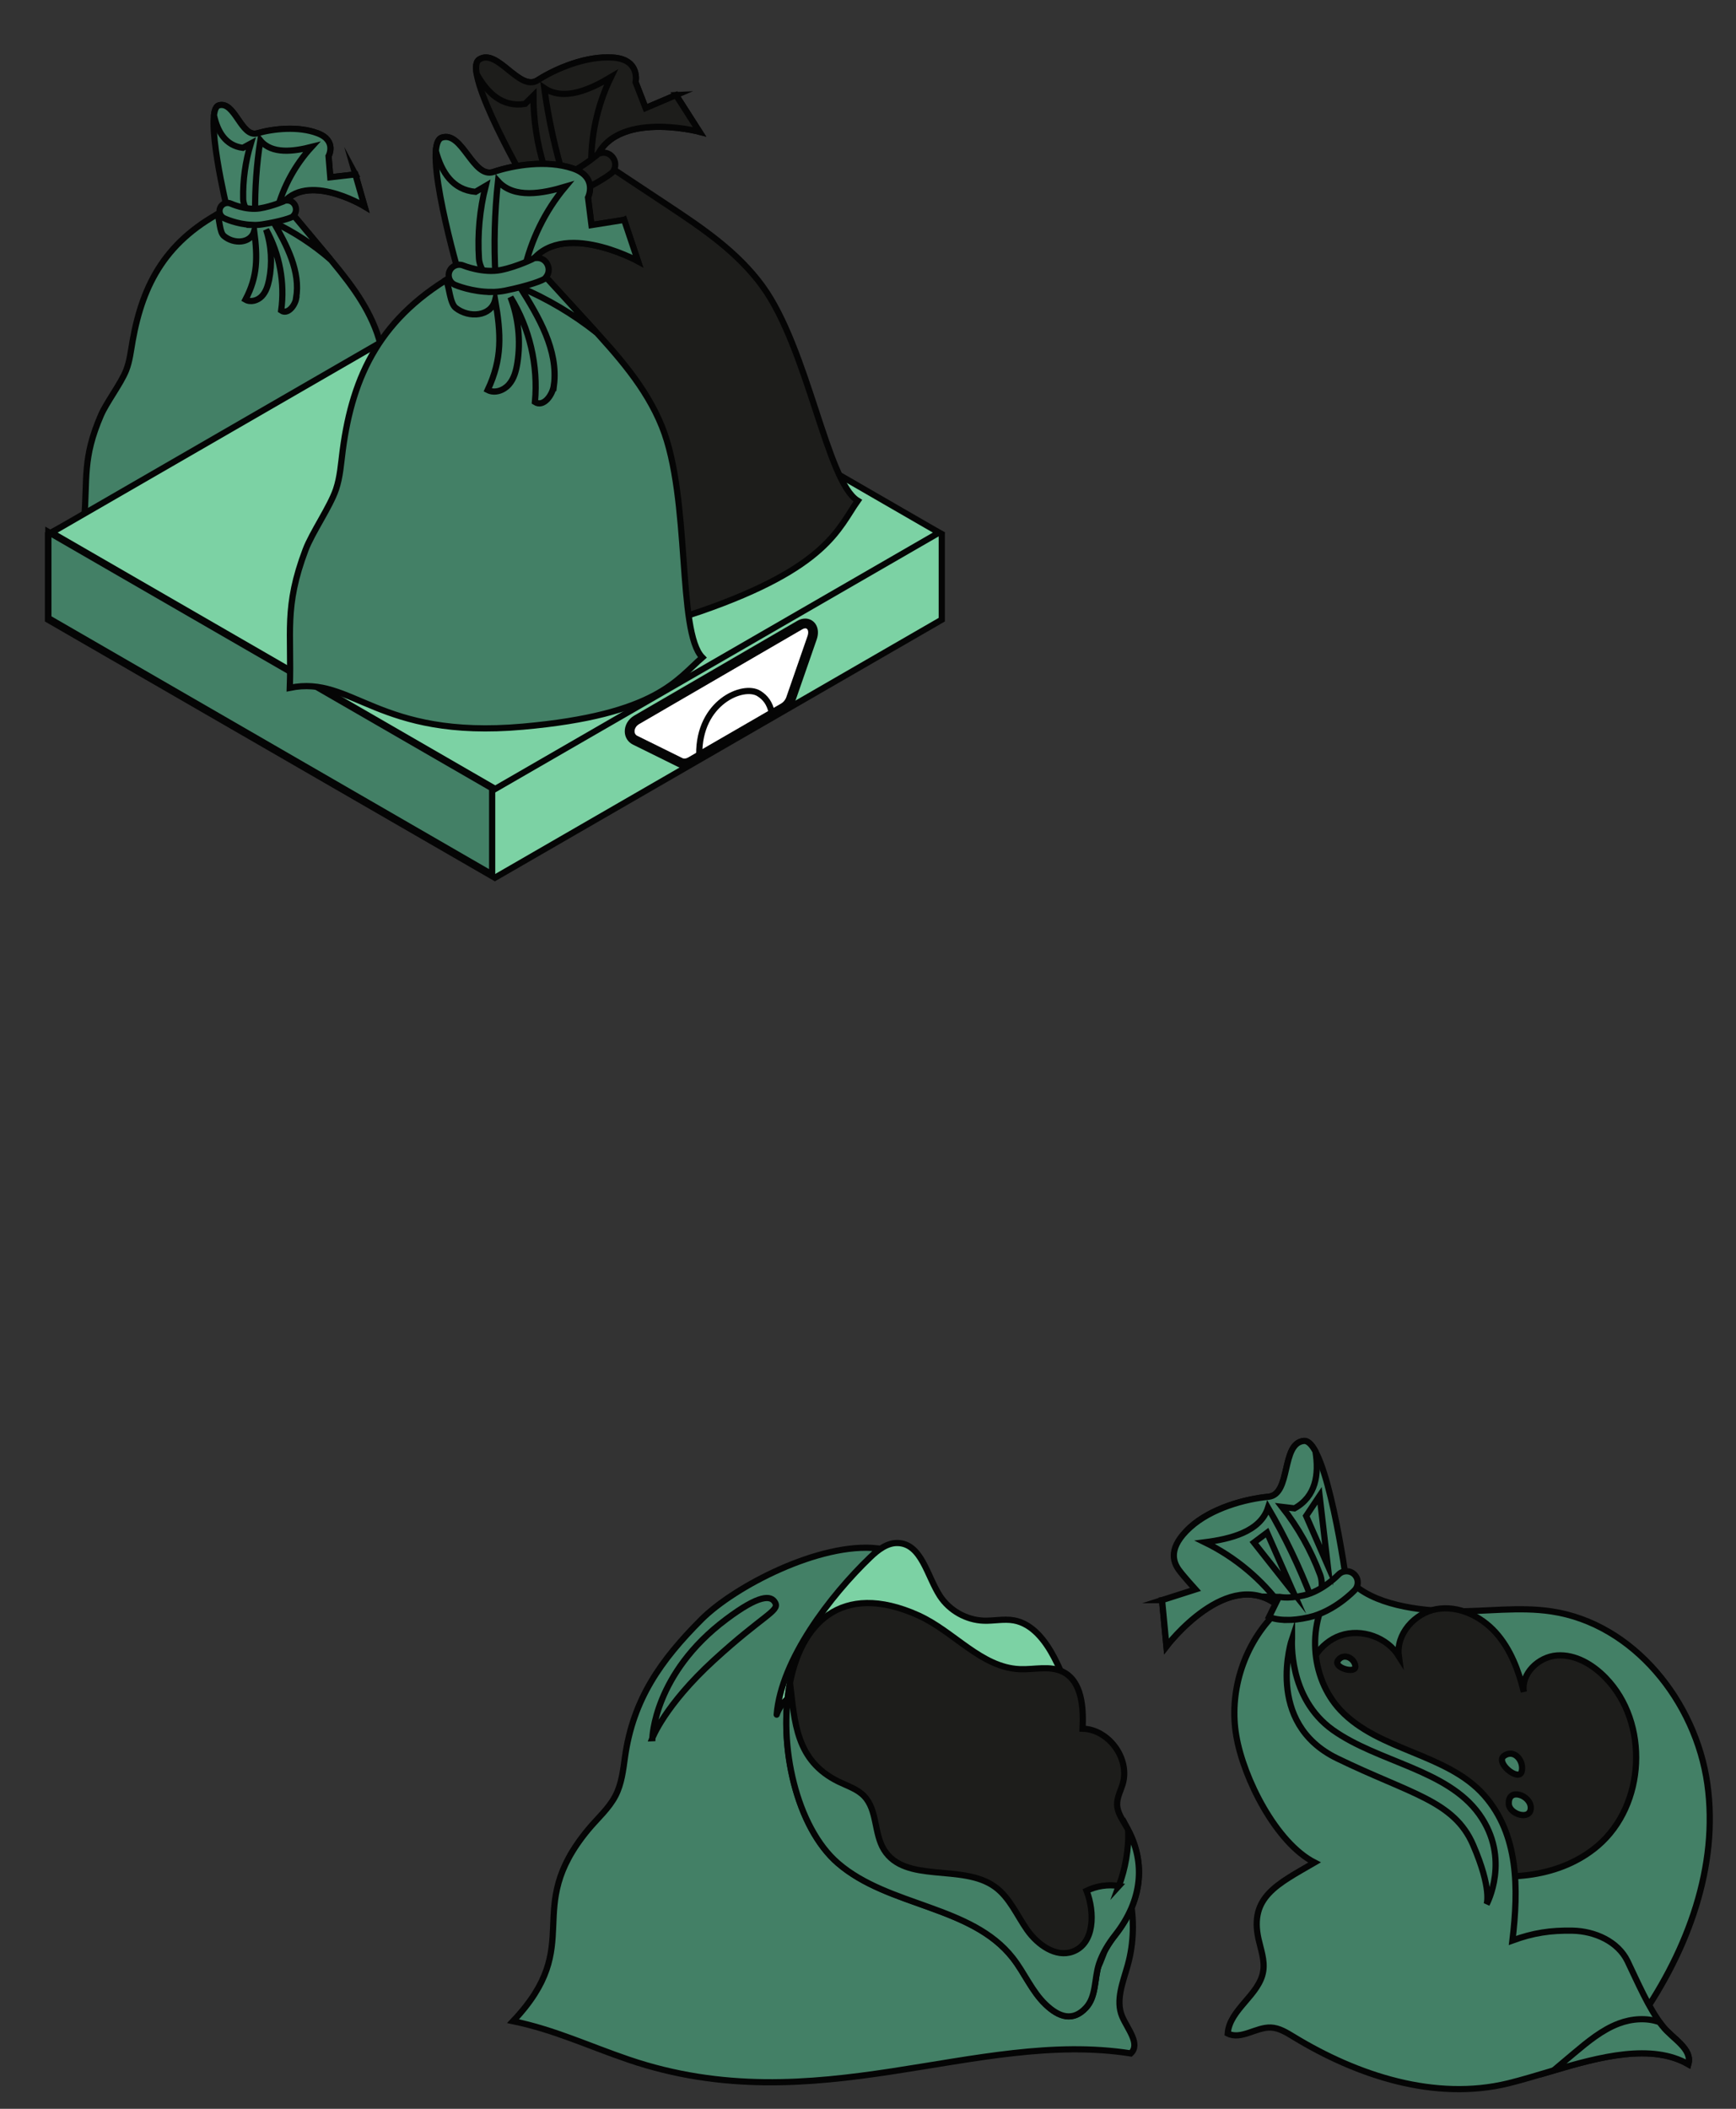 <?xml version="1.0" encoding="UTF-8"?>
<svg xmlns="http://www.w3.org/2000/svg" viewBox="0 0 280 340">
  <rect x="0" y="0" width="280" height="340" fill="#333333" stroke="none"/>
  <defs>
    <style>
      .cls-1, .cls-2, .cls-3 {
        stroke-width: 0px;
      }

      .cls-1, .cls-4 {
        fill: #7cd2a4;
      }

      .cls-5, .cls-6 {
        stroke-miterlimit: 10;
      }

      .cls-5, .cls-6, .cls-7, .cls-4 {
        stroke: #050505;
      }

      .cls-5, .cls-2 {
        fill: #438066;
      }

      .cls-6 {
        fill: #1d1d1b;
      }

      .cls-7 {
        fill: #fff;
      }

      .cls-7, .cls-4 {
        stroke-linecap: round;
        stroke-linejoin: round;
      }

      .cls-3 {
        fill: #050505;
      }
    </style>
  </defs>
  <g id="Calque_4" data-name="Calque 4">
    <g>
      <path class="cls-5" d="M36.72,33.65c-9.91,4.93-13.68,12.09-15.32,21.26-.29,1.61-.46,3.28-1.05,4.79-.82,2.1-3.18,5.19-4.07,7.25-3.01,6.98-2.15,10.1-2.71,16.91,7.85-1.24,10.41,6.85,28.48,6.07,16.58-.72,19.23-4.99,22.48-7.53-2.99-3.31-.53-19.62-3.7-28.66-1.75-4.98-5.11-9.04-8.4-12.97-2.42-2.89-4.84-5.79-7.26-8.68l-8.44,1.56Z"></path>
      <path class="cls-5" d="M47.76,48.07c.74-4.28-1.48-8.46-3.63-12.24,3.31,1.58,6.4,3.6,9.17,6-.29-.35-.59-.7-.88-1.05-2.42-2.89-4.84-5.79-7.26-8.68l-8.44,1.56c-.57.28-1.12.58-1.65.88.36.85.33,2.89,1.03,3.49,1.59,1.37,4.31,1.25,4.91-.75.53,4.24.57,7.25-1.42,11.03.84.49,1.97.15,2.64-.55.67-.7.97-1.67,1.17-2.62.54-2.69.38-5.51-.48-8.12,2.18,3.93,3.05,8.58,2.43,13.04,1.02.72,2.22-.74,2.43-1.98Z"></path>
      <path class="cls-5" d="M36.71,34.02s-3.97-16.29-1.39-17.03c2.58-.74,3.59,5.24,6.17,4.51,2.58-.74,6.63-1.2,9.76,0,3.13,1.19,1.75,3.68,1.75,3.68l.28,3.41,4.05-.46,1.48,5.15s-10.13-6.16-13.81.47c0,0-4.97,2.12-8.28.28Z"></path>
      <path class="cls-5" d="M57.32,28.12l-4.05.46-.28-3.41s1.38-2.49-1.75-3.68c-3.13-1.19-7.18-.73-9.76,0s-3.59-5.24-6.17-4.51c-.45.13-.7.72-.8,1.61.58,2.65,1.87,4.88,4.66,5.25.43-.23.86-.46,1.28-.69-.87,2.88-1.29,5.9-1.23,8.9.02,1.2.93,2.87,1.93,2.21-.04-3.89.24-7.78.84-11.62,1.86,2.28,5.41,1.77,8.26,1.05-2.63,2.87-4.55,6.38-5.55,10.14.18-.07.28-.11.28-.11,3.68-6.63,13.81-.47,13.81-.47l-1.48-5.15Z"></path>
      <path class="cls-5" d="M40.54,36.25c-2.33-.1-4.29-1.01-4.39-1.06-.65-.31-.93-1.08-.62-1.73.31-.65,1.08-.92,1.73-.62h0s2.4,1.1,4.61.76c2.05-.32,4.19-1.27,4.2-1.28,0,0,.05,0,.14,0,.03,0,.06,0,.09,0,1.26-.03,1.91,1.51,1.06,2.44l-.12.14c-.19.2-2.01.82-4.97,1.28-.59.09-1.17.11-1.74.09Z"></path>
    </g>
  </g>
  <g id="Calque_1" data-name="Calque 1">
    <g>
      <polygon class="cls-1" points="7.74 99.91 7.74 86.13 79.82 47.75 151.89 86.13 151.89 99.91 79.82 141.52 7.74 99.91"></polygon>
      <path class="cls-3" d="M79.82,48.32l71.58,38.11v13.19l-71.58,41.32L8.24,99.62v-13.19l71.58-38.11M79.82,47.19L7.24,85.83v14.37l72.58,41.9,72.58-41.9v-14.37l-72.58-38.64h0Z"></path>
    </g>
    <g>
      <polygon class="cls-1" points="8.3 85.87 79.88 44.54 151.46 85.87 79.88 127.19 8.3 85.87"></polygon>
      <path class="cls-3" d="M79.88,45.12l70.58,40.75-70.58,40.75L9.3,85.87l70.58-40.75M79.88,43.96L7.3,85.87l72.58,41.9,72.58-41.9-72.58-41.9h0Z"></path>
    </g>
    <g>
      <path class="cls-6" d="M85.26,29.97c-10.59,9.89-12.65,20.27-11.27,32.39.24,2.13.65,4.28.47,6.4-.24,2.94-2.06,7.69-2.4,10.62-1.16,9.88,1.07,13.47,2.92,22.22,9.39-4.49,15.62,4.71,37.99-3.03,20.52-7.1,22.26-13.44,25.38-17.84-4.98-3.03-7.99-24.41-15.35-34.56-4.06-5.59-9.79-9.43-15.38-13.13-4.12-2.73-8.23-5.45-12.35-8.18l-10.01,5.11Z"></path>
      <path class="cls-6" d="M85.39,30.43s-11.06-18.95-8.1-20.84c2.96-1.89,6.46,5.24,9.42,3.35,2.96-1.89,7.86-3.98,12.23-3.65,4.37.33,3.57,3.96,3.57,3.96l1.62,4.17,4.91-2.09,3.78,5.91s-15-3.94-17.14,5.74c0,0-5.44,4.51-10.28,3.45Z"></path>
      <path class="cls-6" d="M109.04,15.33l-4.91,2.09-1.62-4.17s.8-3.63-3.57-3.96c-4.37-.33-9.28,1.76-12.23,3.65s-6.46-5.24-9.42-3.35c-.51.33-.6,1.16-.41,2.32,1.71,3.11,4.17,5.43,7.81,4.84.45-.45.9-.89,1.35-1.34-.01,3.94.59,7.87,1.78,11.63.48,1.5,2.23,3.25,3.25,2.05-1.5-4.86-2.6-9.85-3.29-14.89,3.19,2.16,7.45.2,10.76-1.77-2.23,4.58-3.32,9.7-3.17,14.79.2-.15.3-.24.3-.24,2.14-9.69,17.14-5.74,17.14-5.74l-3.78-5.91Z"></path>
      <path class="cls-6" d="M91.03,31.8c-2.97.74-5.76.33-5.9.31-.93-.14-1.56-1.01-1.42-1.94.14-.93,1.01-1.56,1.93-1.42h0s3.42.49,6.07-.77c2.46-1.17,4.78-3.16,4.79-3.17,0,0,.06-.02.17-.06.04-.01.08-.03.12-.04,1.57-.5,2.96,1.17,2.25,2.66l-.1.22c-.16.33-2.22,1.78-5.76,3.46-.7.33-1.43.58-2.14.76Z"></path>
    </g>
    <g>
      <polygon class="cls-2" points="7.8 99.66 7.8 85.77 79.38 127.09 79.38 140.99 7.8 99.66"></polygon>
      <path class="cls-3" d="M8.3,86.64l70.58,40.75v12.74L8.3,99.37v-12.74M7.3,84.9v15.05l72.58,41.9v-15.05L7.3,84.9h0Z"></path>
    </g>
    <g>
      <path class="cls-5" d="M74.06,43.9c-12.67,7.03-17.18,16.6-18.78,28.69-.28,2.13-.41,4.31-1.09,6.32-.95,2.8-3.86,6.97-4.9,9.72-3.52,9.3-2.23,13.33-2.55,22.27,10.19-2.09,14.02,8.35,37.59,6.26,21.63-1.92,24.85-7.65,28.95-11.16-4.1-4.15-1.84-25.62-6.52-37.24-2.58-6.41-7.21-11.52-11.75-16.47-3.33-3.64-6.67-7.29-10-10.93l-10.95,2.53Z"></path>
      <path class="cls-5" d="M89.35,62.1c.71-5.64-2.44-10.97-5.46-15.79,4.41,1.87,8.57,4.34,12.33,7.31-.4-.44-.81-.89-1.21-1.33-3.33-3.64-6.67-7.29-10-10.93l-10.95,2.53c-.73.41-1.43.82-2.11,1.24.52,1.09.6,3.76,1.55,4.51,2.15,1.7,5.7,1.39,6.37-1.27.95,5.51,1.17,9.45-1.21,14.51,1.13.59,2.58.08,3.42-.88.84-.95,1.17-2.24,1.37-3.5.55-3.54.17-7.23-1.11-10.59,3.09,5.01,4.49,11.04,3.94,16.91,1.38.88,2.85-1.1,3.06-2.73Z"></path>
      <path class="cls-5" d="M74.07,44.37s-6.14-21.06-2.82-22.18c3.33-1.12,5,6.65,8.33,5.53,3.33-1.12,8.59-1.96,12.75-.58,4.16,1.38,2.5,4.71,2.5,4.71l.56,4.44,5.27-.84,2.23,6.65s-13.6-7.46-18.02,1.42c0,0-6.37,3.06-10.81.85Z"></path>
      <path class="cls-5" d="M100.67,35.45l-5.27.84-.56-4.44s1.66-3.33-2.5-4.71c-4.16-1.38-9.43-.54-12.75.58s-5-6.65-8.33-5.53c-.57.19-.87.98-.96,2.15.91,3.43,2.73,6.28,6.4,6.59.55-.32,1.09-.65,1.64-.97-.97,3.82-1.34,7.78-1.09,11.71.1,1.57,1.38,3.69,2.66,2.78-.28-5.08-.14-10.18.41-15.24,2.57,2.87,7.18,1.99,10.87.89-3.27,3.9-5.57,8.61-6.66,13.58.23-.1.35-.16.35-.16,4.42-8.88,18.02-1.42,18.02-1.42l-2.23-6.65Z"></path>
      <path class="cls-5" d="M79.21,47.07c-3.06,0-5.66-1.07-5.8-1.13-.87-.36-1.27-1.36-.91-2.22.36-.86,1.36-1.27,2.22-.91h0s3.2,1.3,6.08.72c2.67-.54,5.41-1.91,5.42-1.92,0,0,.06,0,.18-.01.04,0,.08,0,.12-.01,1.65-.11,2.59,1.86,1.53,3.12l-.15.18c-.23.28-2.59,1.19-6.43,1.97-.76.15-1.53.22-2.26.22Z"></path>
    </g>
  </g>
  <g id="Calque_6" data-name="Calque 6">
    <g>
      <path class="cls-7" d="M110.38,123.38c-.28,0-.55-.06-.79-.18l-7.29-3.6c-.62-.31-1.01-.91-1.03-1.62-.03-.86.46-1.69,1.27-2.17l26.29-15.27c.35-.21.7-.31,1.05-.31.49,0,.93.23,1.22.62.37.53.43,1.28.16,2.07l-3.41,9.82c-.23.66-.73,1.27-1.33,1.62l-14.97,8.68c-.37.22-.78.33-1.17.33Z"></path>
      <path class="cls-7" d="M126.23,113.87l-14.97,8.68c-.48.28-1.01.33-1.41.13l-7.29-3.6c-1.05-.52-.92-2.08.28-2.77l26.29-15.27c1.2-.7,2.08.27,1.58,1.7l-3.41,9.82c-.18.53-.59,1.03-1.07,1.31Z"></path>
    </g>
    <path class="cls-7" d="M124.47,114.89l-11.69,6.76c-.09-8.44,7.09-11.41,9.62-9.84,1.04.64,1.76,1.58,2.07,3.08Z"></path>
    <path class="cls-5" d="M264.6,325.36c7.62-11.01,12.64-24.47,10.78-37.73-1.86-13.26-11.86-25.82-25.1-27.82-5.27-.8-10.64.05-15.97-.02s-13.02-1.02-16.6-4.97c-2.17,1.78-3.93.14-6.01,2.03-2.06,1.86-2.22,5.01-2,7.78,1.1,13.7,8.06,26.55,17.83,36.21,9.77,9.66,24.07,20.06,37.06,24.53Z"></path>
    <path class="cls-6" d="M210.83,272.06c-.35-3.57,2.01-7.22,5.4-8.38,3.39-1.16,7.49.3,9.39,3.34-.49-3.54,2.54-6.95,6.06-7.58s7.16,1.11,9.55,3.76c2.39,2.65,3.7,6.11,4.55,9.59-.48-2.94,2.36-5.66,5.33-5.88,2.97-.22,5.78,1.46,7.86,3.6,7.06,7.26,6.44,20.49-1.25,27.07-5.96,5.09-14.67,5.91-22.28,4.03-7.61-1.88-14.4-6.1-21.05-10.26l-3.56-19.28Z"></path>
    <path class="cls-5" d="M205.25,260.58c-4.79,5.05-7.03,12.42-5.85,19.28,1.17,6.87,6.42,17.26,12.62,20.43-5.98,3.48-10.53,5.56-9.04,12.32.38,1.71,1.03,3.43.77,5.16-.58,3.89-5.44,6.17-5.73,10.09,2.14,1.08,4.58-1.06,6.97-.96,1.33.06,2.51.8,3.65,1.49,10.34,6.3,22.83,10.37,34.6,7.51,8.88-2.16,21.17-7.66,29.08-3.1.7-2.5-2.53-4.09-4.15-6.13-2.2-2.77-4.12-7.27-5.66-10.46-1.55-3.21-5.31-4.86-8.87-4.93-3.56-.07-6.35.36-9.7,1.58,1-8.37,1.02-17.07-4.55-23.39-5.99-6.79-16.94-7.14-23.16-13.71-5-5.29-5.52-14.24-1.16-20.07-4.32-.78-6.79,1.68-9.81,4.87Z"></path>
    <g>
      <path class="cls-5" d="M217.18,255.13s-3.16-23.17-6.88-22.81c-3.72.36-1.99,8.64-5.71,9s-9.22,1.82-12.67,4.97c-3.45,3.15-.39,5.67-.39,5.67l2.94,4.9-7.05,1.13.71,7.44s10-13.17,18.16-6.44c0,0,7.53.22,10.9-3.86Z"></path>
      <path class="cls-5" d="M187.41,257.99l5.41-1.73s-1.97-2.17-2.66-3.12c-1.05-1.43-1.69-3.7,1.76-6.85,3.45-3.15,8.95-4.61,12.67-4.97,3.72-.36,1.99-8.64,5.71-9,.64-.06,1.27.58,1.87,1.68.61,3.74.06,7.29-3.38,9.19-.67-.08-1.34-.16-2.02-.24,2.6,3.3,4.68,7,6.15,10.93.59,1.57.26,4.19-1.38,3.86-1.93-5.07-4.28-9.98-7.02-14.66-1.26,3.91-6.13,5.06-10.19,5.58,4.88,2.38,9.16,5.96,12.38,10.33-.26,0-.41,0-.41,0-8.16-6.73-18.16,6.44-18.16,6.44l-.71-7.44Z"></path>
      <path class="cls-5" d="M207.55,261.18c-1.73,0-2.63-.38-2.86-.49l1.6-3.25s-.02-.01-.08-.03c.01,0,1.22.45,4.05-.18,3.04-.68,5.58-3.31,5.6-3.33.69-.73,1.83-.76,2.56-.08.73.69.76,1.83.08,2.56-.13.14-3.29,3.46-7.45,4.39-1.42.32-2.58.42-3.5.42Z"></path>
    </g>
    <path class="cls-5" d="M268.16,326.69c-.17-.21-.33-.43-.5-.66-2.06-.75-4.48-.57-6.57.22-2.72,1.03-5.01,2.94-7.24,4.81-1.1.93-2.21,1.85-3.31,2.78,7.54-2.23,15.87-4.42,21.77-1.02.7-2.5-2.53-4.09-4.15-6.13Z"></path>
    <path class="cls-5" d="M208.39,264.22s-4.56,13.53,7.27,19.28c11.83,5.75,18.84,6.8,21.93,13.93,3.09,7.14,2.19,9.59,2.19,9.59,0,0,3.96-7.33-1.21-14.53-5.16-7.2-16.31-8.38-23.6-13.57-7.29-5.2-6.58-14.7-6.58-14.7Z"></path>
    <polygon class="cls-5" points="202.25 248.7 208.63 256.77 204.37 247.11 202.25 248.7"></polygon>
    <polygon class="cls-5" points="214.15 252.38 210.67 244.41 212.84 241.16 214.15 252.38"></polygon>
    <path class="cls-5" d="M242.6,283.09c-1.51,1.06,2.35,4.21,2.82,2.57.47-1.64-1.13-3.76-2.82-2.57Z"></path>
    <path class="cls-5" d="M215.81,267.7c-.85,1.17,2.89,2.24,2.8.97-.09-1.27-1.85-2.28-2.8-.97Z"></path>
    <path class="cls-5" d="M243.36,290.91c-.22-2.82,3.6-1.47,3.54.6-.06,2.07-3.41.99-3.54-.6Z"></path>
    <path class="cls-5" d="M177.57,295.8c4.65,5.79,6.31,13.86,4.33,21.02-.76,2.74-2.02,5.69-.9,8.31.86,2.02,2.99,4.43,1.38,5.94-25.05-3.92-50.71,11.32-81,1-6.54-2.23-11.87-4.79-18.63-6.2,11.9-12.56,1.32-17.85,12.11-30.88,1.5-1.81,3.34-3.39,4.42-5.48.99-1.92,1.23-4.13,1.53-6.27,1.32-9.26,5.73-15.54,12.35-22.16,5.29-5.29,19.08-12.48,28.38-11.44-7.64,12.5-15.82,19.37-13.83,31.93.55,3.51,6.33,16.45,8.75,19.04,3.67,3.93,9.68,4.19,14.83,5.76,5.28,1.61,10.05,4.86,13.47,9.2,2.15,2.73,3.83,8.31,7.24,7.64,2.25-.44,4.55-4.67,5.44-6.79,2.82-6.71,3.12-13.98.14-20.63Z"></path>
    <path class="cls-4" d="M173.93,288.18c.83-7.17-.55-14.57-3.91-20.96-1.42-2.7-3.5-5.44-6.5-5.97-1.6-.28-3.24.11-4.86.05-2.81-.1-5.53-1.64-7.06-3.99-2.08-3.21-2.95-8.4-6.78-8.53-1.72-.06-3.22,1.11-4.46,2.3-6.42,6.16-14.37,16.51-15.09,25.37,1.32-4.21,9.65-7.35,14.06-7.27,4.41.09,8.53,2.16,12.28,4.5s7.34,5.01,11.49,6.52c4.17,1.52,10.21,3.58,10.83,7.97Z"></path>
    <path class="cls-6" d="M148.14,260.46c5.7,2.55,10.11,8.41,16.34,8.66,2.36.1,4.88-.63,6.99.44,3.05,1.55,3.3,5.74,3.14,9.15,4.23.12,7.66,4.83,6.48,8.89-.33,1.12-.94,2.19-.91,3.36.03,1.25.8,2.34,1.43,3.43,3.13,5.4,2.93,11.64-1.74,17.59-1.1,1.39-2.04,2.94-2.6,4.63-.78,2.37-.41,5.25-2.11,7.08-2.08,2.24-4.32,1.59-6.52-.54-2.21-2.12-3.39-5.08-5.28-7.49-6.67-8.51-20.02-8.21-28.2-15.28-13.04-11.28-12.24-51.23,12.98-39.93Z"></path>
    <path class="cls-5" d="M180.47,304.07c-1.77-.28-3.62,0-5.22.78,1.36,3.48,1.3,8.5-2.21,9.8-2.74,1.02-5.68-1.1-7.37-3.49-1.68-2.4-2.85-5.28-5.24-6.98-5.26-3.76-14.44-.45-17.85-5.95-1.64-2.65-1.05-6.42-3.22-8.66-1.09-1.13-2.67-1.62-4.09-2.31-6.95-3.39-7.08-9.62-7.85-15.98-1.99,10.08,1.05,23.35,7.73,29.12,8.18,7.07,21.53,6.77,28.2,15.28,1.89,2.41,3.07,5.37,5.28,7.49,2.21,2.12,4.44,2.78,6.52.54,1.7-1.83,1.33-4.71,2.11-7.08.56-1.68,1.5-3.23,2.6-4.63,4.47-5.69,4.84-11.65,2.13-16.88.05,3.05-.46,6.11-1.53,8.96Z"></path>
    <path class="cls-5" d="M105.22,280.25s.25-10.44,11.9-19.17c5.29-3.97,7.27-3.97,7.93-2.64.66,1.32-1.98,1.98-9.92,9.25-7.93,7.27-9.92,12.56-9.92,12.56Z"></path>
  </g>
</svg>
